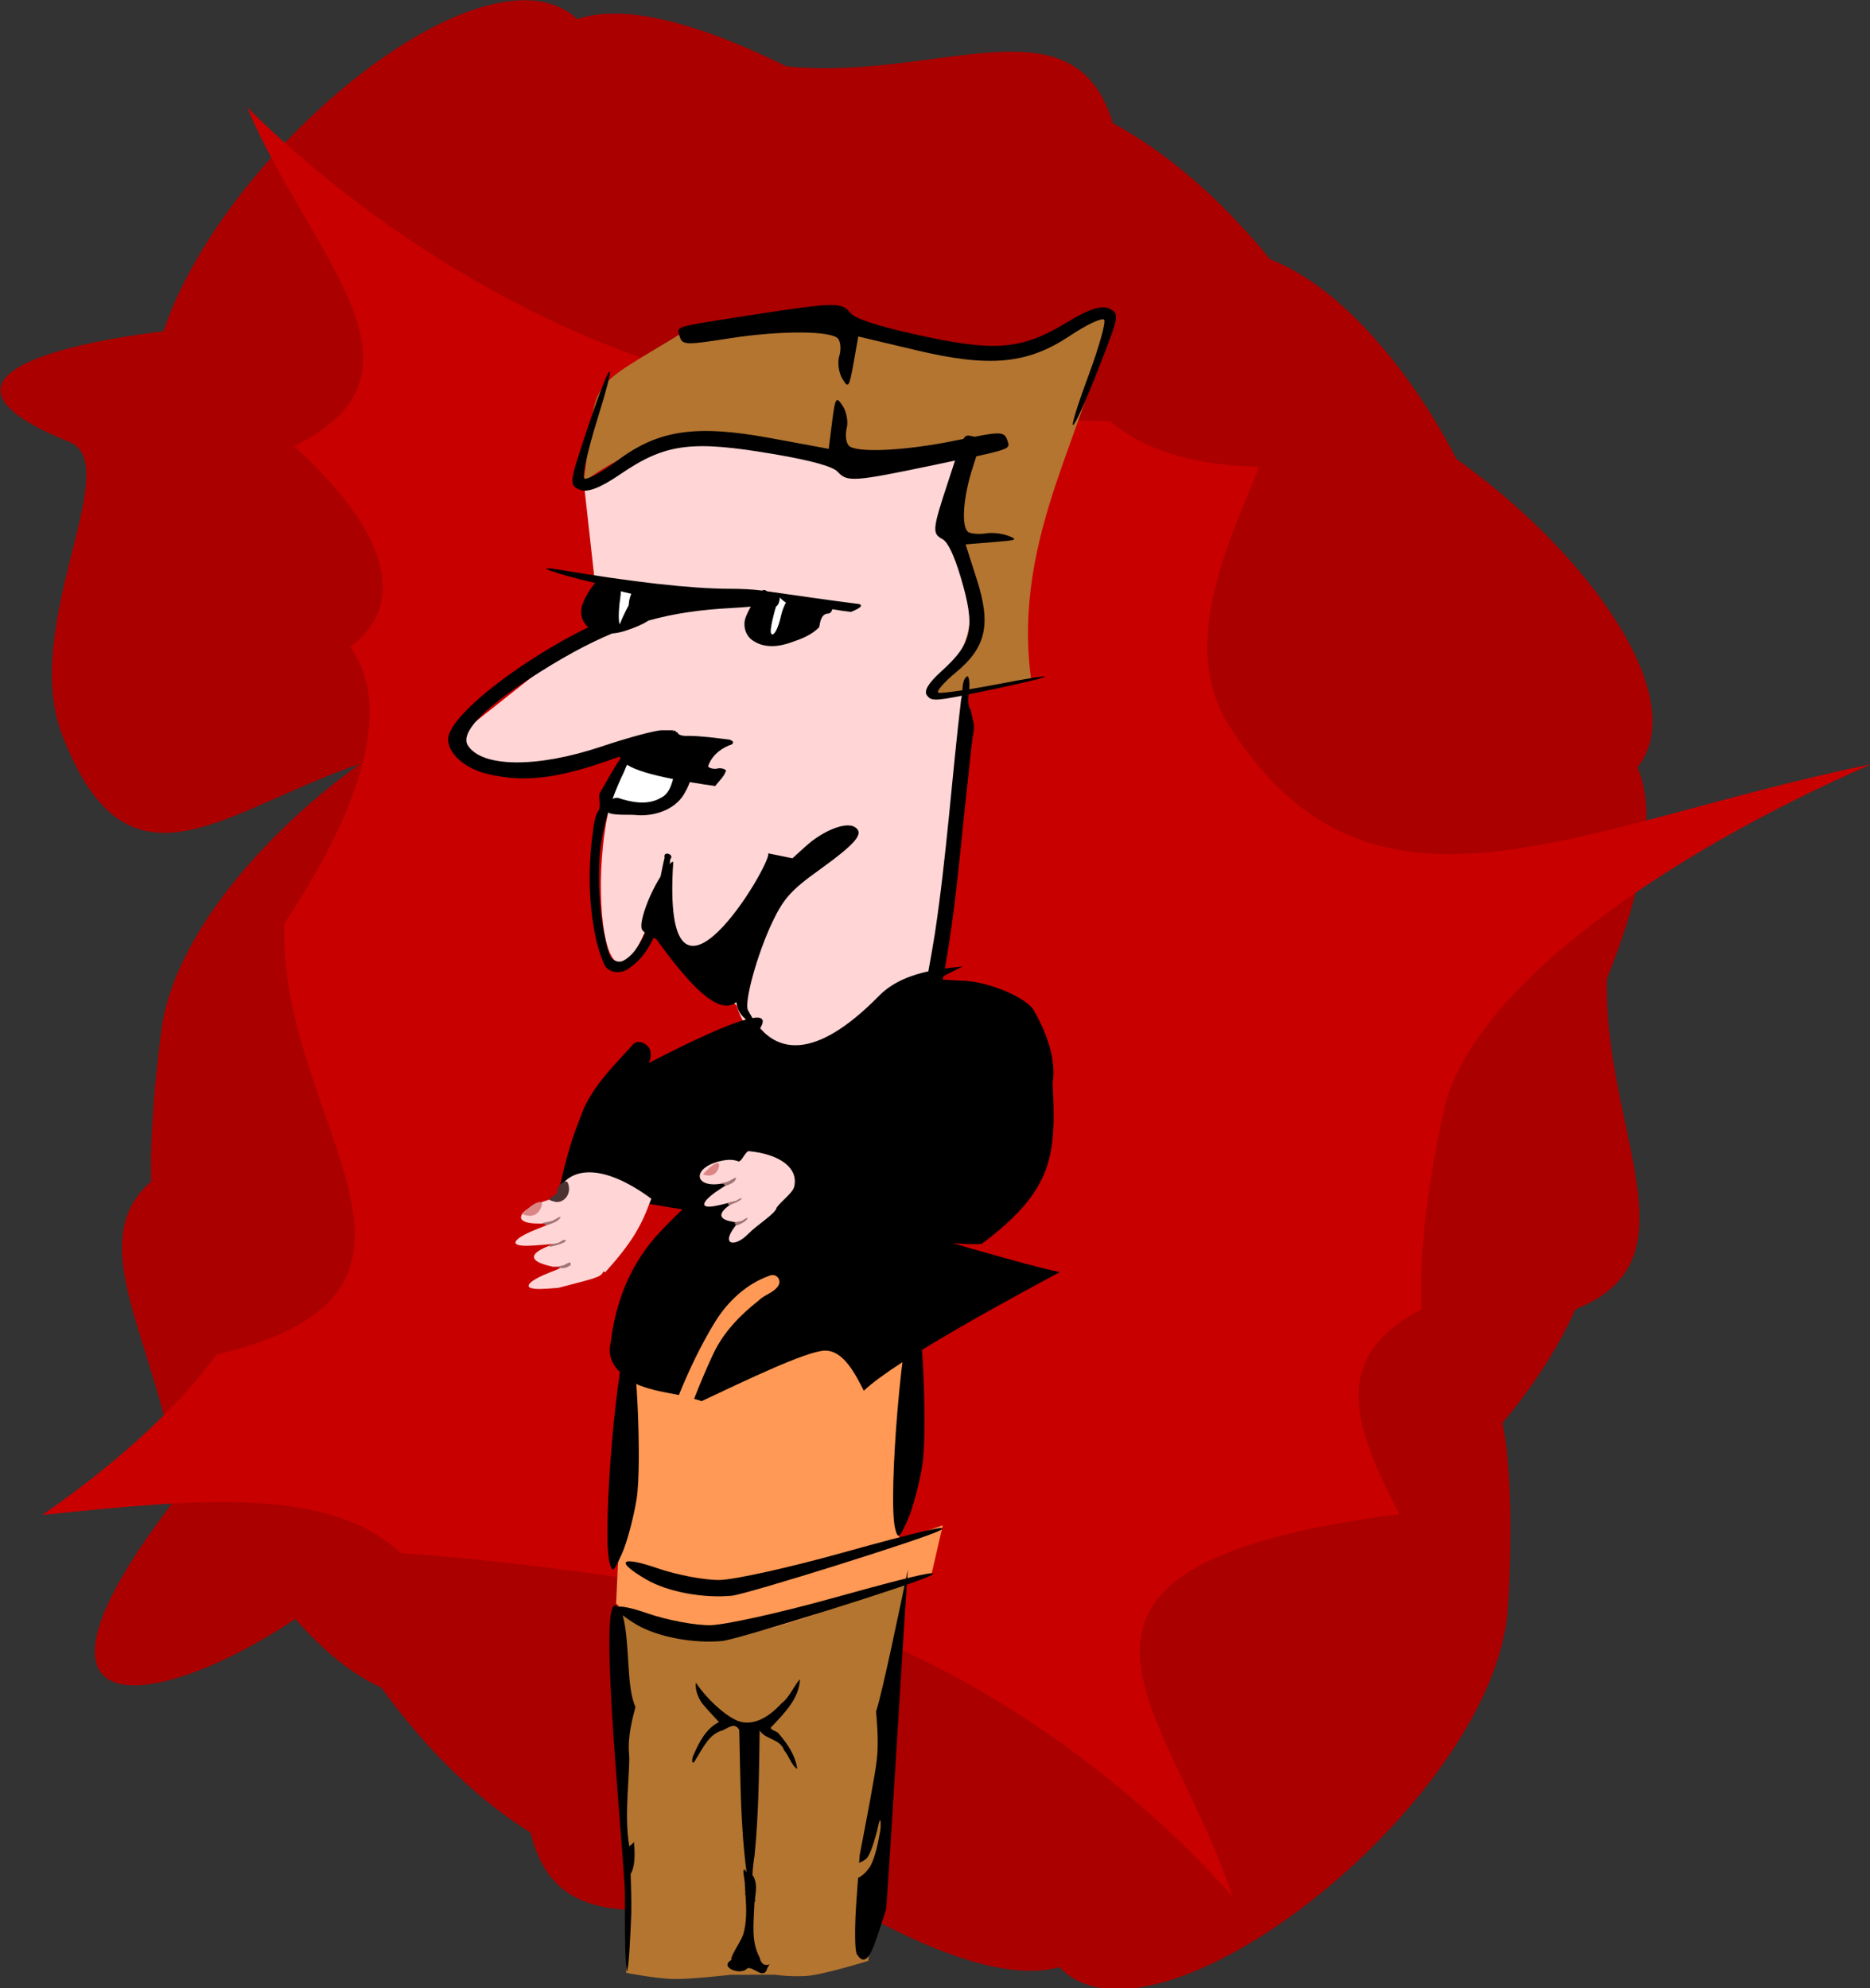 <?xml version="1.0" encoding="UTF-8"?>
<svg version="1.1" viewBox="0 0 446.65 474.9" xmlns="http://www.w3.org/2000/svg">
<rect x="0" y="0" width="446.65" height="474.9" fill="#333333" stroke="none"/>
<g transform="translate(-273.72 -189.53)">
<g transform="matrix(.863 0 0 .863 37.608 91.29)">
<path d="m419.93 113.92c-31.177-1.249-86.321 47.882-101.09 91.583-35.842 4.474-66.246 14.432-26.045 30.669 15.625 6.311-13.653 50.746-2.036 80.978 18.239 47.465 44.259 21.118 82.421 8.145-26.658 19.266-50.524 46.992-54.678 72.028-2.044 14.794-3.418 30.834-3.054 43.522-20.667 17.803 4.435 48.315 7.381 87.044-17.956 23.096-24.103 37.439-22.822 45.177 2.338 14.116 29.509 6.175 55.315-11.114 7.335 8.363 15.411 15.175 23.797 19.004 14.028 19.328 28.569 32.248 41.316 40.129 8.807 36.032 47.289 14.358 89.377 20.913 27.166 15.396 45.518 19.549 56.969 16.331 26.43 27.68 119.15-44.657 124.08-98.286 1.203-18.635 1.182-39.145-1.4-52.388 9.386-11.186 15.915-21.914 20.149-31.433 34.516-13.582 7.872-48.783 8.696-91.371 11.595-28.993 13.215-47.71 8.484-58.623 15.198-19.052-13.414-59.248-50.097-85.348-11.933-23.241-31.368-47.427-51.539-55.272-15.112-18.492-30.344-30.531-43.522-37.668-10.857-35.47-48-11.606-90.396-15.738-28.004-13.814-46.612-16.934-57.86-13.065-3.585-3.348-8.185-5.007-13.447-5.218z" fill="#a00"/>
<path d="m342.02 143.57c36.95 36.684 92.647 70.64 145.81 78.595 31.46 4.162 65.689 7.493 93.027 8.308 10.674 8.827 24.617 12.195 41.254 12.573-8.797 21.724-22.333 49.596-8.324 71.672 39.33 61.976 95.44 27.574 177.73 10.634-57.486 25.156-108.95 61.358-117.91 94.048-4.407 19.317-7.37 40.26-6.586 56.828-26.11 13.619-18.316 32.953-6.129 56.772-1.629 0.169-3.239 0.324-4.848 0.554-106.72 15.247-57.978 53.58-41.345 105.24-33.42-37.881-85.743-73.633-138.03-83.414-31.016-5.247-64.896-9.87-92.112-11.631-19.867-18.526-55.277-15.112-99.247-10.579 22.801-15.817 38.379-30.989 48.206-44.365 74.43-17.734 16.976-63.697 18.752-119.3 25.003-37.856 28.496-62.351 18.294-76.601 17.254-13.097 8.319-33.858-15.55-55.554 41.885-20.686 4.378-52.501-12.989-93.771z" fill="#c90000"/>
<path d="m445.7 559.29 78.788-7.932-10.575 105.23s-12.693 3.924-17.269 4.193c-4.576 0.269-8.63-0.361-8.63-0.361l-12.246 0.027s-11.192 1.307-16.027 1.162c-4.835-0.144-12.842-1.707-12.842-1.707z" fill="#b37530"/>
<path d="m444.11 557.7 3.173-67.684 37.543-44.417 41.245 42.302-3.701 52.349 12.162-4.23-3.173 13.748c-30.636 8.599-64.454 29.391-87.248 7.932z" fill="#f95"/>
<path d="m477.55 392.28-24.397-23.157c-15.398 39.842-18.683-37.403-2.895-47.967-21.668 3.48-47.644 11.028-50.448-3.308l39.697-31.427-4.135-37.216 47.554-31.84 72.778 12.405-14.473 74.846-10.751 101.31c-23.094 1.223-47.945 4.306-52.93-13.646z" fill="#ffd5d5"/>
<path d="m580.09 200.43c-32.914 17.244-39.168 13.087-78.508 1.579-10.132-2.964-25.356 4.046-36.845 2.515-30.226 18.699-25.349 11.838-29.645 42.844 11.031-8.912 33.882-19.264 70.166-7.264l35.6-2.533-4.585 22.817c12.611 25.16 2.658 36.066-4.979 46.307l27.72-4.565c-5.686-41.273 17.327-71.192 21.074-101.7z" fill="#b37530"/>
<path d="m503.14 198.26c-3.542 0.061-9.549 0.913-20.661 2.636-22.44 3.478-21.508 3.223-20.896 5.601 0.751 2.918 1.167 2.968 13.884 0.988 14.229-2.215 28.399-2.145 30.121 0.141 0.696 0.925 0.827 3.073 0.282 4.801-0.545 1.727-0.152 4.522 0.847 6.212 1.666 2.818 1.896 2.483 3.106-4.283l1.318-7.389 15.86 3.765c20.413 4.876 30.906 3.92 42.639-3.906 4.736-3.159 9.035-5.16 9.554-4.471 0.519 0.689-1.474 7.676-4.377 15.531-7.043 19.059-4.974 17.716 2.683-1.741 5.893-14.976 6.002-15.432 3.106-16.896-2.019-1.021-5.703 0.156-11.389 3.624-13.061 7.966-20.225 8.501-43.11 3.341-9.947-2.243-15.883-4.2-17.131-5.742-1.223-1.511-2.293-2.273-5.836-2.212z"/>
<path d="m442.33 216.66c-0.392-0.214-2.595 5.137-6.118 15.672-5.104 15.263-5.181 15.726-2.212 17.037 2.07 0.914 5.656-0.429 11.154-4.189 12.628-8.636 19.799-9.56 42.922-5.601 10.051 1.721 16.039 3.373 17.366 4.848 2.601 2.89 4.436 2.763 26.45-1.835 2.636-0.551 4-0.846 6.024-1.271-0.546 1.627-1.056 3.236-1.883 5.742-4.401 13.35-4.513 14.443-1.6 16.002 1.486 0.795 3.225 4.42 5.036 10.495 4.166 13.976 3.299 18.288-5.224 25.979-3.711 3.348-5.027 5.529-4.095 6.777 1.06 1.419 1.904 1.623 9.648 0.094-0.053 0.323-0.09 0.613-0.188 0.894-2.587 21.676-4.024 43.495-7.295 65.089-0.56 3.443-1.155 6.874-1.788 10.307-4.099 0.884-9.624 2.677-13.554 6.683-18.781 19.145-28.379 14.354-32.991 9.083 1.169-1.955 0.989-3.081-1.177-2.965-0.265 0.013-0.616 0.089-0.941 0.141-0.56-0.902-0.959-1.688-1.224-2.118-1.224-1.99 2.497-15.576 6.683-24.379 3.13-6.581 5.193-8.894 12.848-14.401 10.447-7.516 12.748-10.27 9.977-12.001-2.438-1.523-8.831 1.005-13.648 5.412l-3.577 3.247-6.73-1.365c1.411 2.155-29.752 55.007-26.261 2.306-1.085 0.47-0.566 0.177-0.988 0.8 0.045-0.487 0.098-0.973 0.142-1.459 1.337-1.373-2.075-2.505-1.553-0.424-0.44 1.728-0.763 3.468-1.129 5.224-3.155 4.876-6.171 12.98-5.083 14.731 0.152 0.245 0.46 0.52 0.8 0.8-0.333 0.77-0.688 1.51-1.083 2.259-1.225 2.2-2.773 4.409-5.083 5.553-1.443 0.609-3.098-0.28-3.624-1.694-0.886-2.033-1.108-4.313-1.647-6.448-1.261-6.717-1.467-13.564-1.177-20.378 0.325-4.282 1.171-8.506 2.4-12.613 0.215 0.152 0.493 0.299 0.847 0.377 2.493 0.494 5.059 0.13 7.577 0.424 5.065 0.197 10.733-1.862 13.036-6.683 0.452-0.771 0.833-1.628 1.129-2.494 1.322 0.222 2.62 0.436 4.095 0.659 1.14 0.172 2.1 0.3 2.965 0.424 0.936-1.304 2.38-2.541 2.824-3.906 0.621-0.509-0.767-1.163-2.024-0.988-1.029 0.354-2.719-0.078-2.777-0.612 0.738-2.079 2.286-4.218 5.789-5.742 1.332-0.248 1.496-1.139 0.329-1.506-0.078-0.025-0.146-0.074-0.235-0.094-3.764-0.44-7.507-1.005-11.436-1.035-1.235 0.118-2.842-0.251-2.824-0.847-0.461-0.215-0.753-0.425-0.847-0.659-0.217 0.087-0.463 0.162-0.706 0.235l0.377-0.282h-3.247c-1.794 0-9.338 2.033-16.755 4.518-17.759 5.95-33.06 5.829-36.945-0.329-2.123-3.366 3.877-9.859 17.131-18.496 8.437-5.498 15.71-9.509 22.779-12.472 1.503-0.12 2.998-0.479 4.377-0.988 1.966-0.661 3.955-1.441 5.695-2.588 7.111-1.997 14.462-3.031 23.061-3.483 1.876-0.099 3.634-0.248 5.271-0.377-0.597 1.077-1.163 2.179-1.553 3.341-0.643 2.273 0.216 4.952 2.306 6.165 3.096 2.06 7.128 1.602 10.448 0.377 2.777-0.934 5.647-2.034 7.718-4.189 0.271-1.405 0.49-3.449 2.212-3.765 0.775 0.088 1.289-0.544 1.412-1.224 1.712 0.3 3.448 0.553 5.177 0.753 0.775-0.345 3.924-1.524 2.306-2.165-8.518-1.07-17.006-2.35-25.508-3.53-0.33-0.269-0.728-0.449-1.177-0.329-0.047 0.048-0.095 0.093-0.142 0.141-0.125-0.017-0.251-0.03-0.377-0.047-2.274-0.305-5.179-0.468-8.754-0.471-10.444-8e-3 -26.978-1.87-46.969-5.271-8.63-1.468-0.793 1.199 9.789 3.671-1.57 1.926-2.884 4.1-3.671 6.448-0.587 2.074 0.127 4.463 1.835 5.789-18.544 9.027-38.827 24.571-38.827 31.015 0 4.008 4.665 8.13 10.872 9.601 9.626 2.281 18.149 1.456 31.627-3.059 1.674-0.561 3.326-1.152 4.942-1.741 0.072 0.184 0.122 0.386 0.235 0.565-2.085 3.06-3.863 6.335-5.695 9.554l-0.093 0.235c-0.297 1.688 0.678 3.702-0.612 5.13-1.041 2.407-1.131 5.063-1.506 7.624-0.892 8.063-0.859 16.284 0.565 24.285 0.558 3.622 1.568 7.191 3.059 10.542 1.543 2.281 5.05 2.149 6.965 0.424 2.977-2.002 4.989-4.977 6.495-8.189 0.254 0.114 0.5 0.239 0.753 0.329 11.329 15.777 18.025 20.762 22.167 17.461 0.288 2.115 1.185 3.641 2.683 4.801-4.665 1.258-13.125 4.927-26.92 12.048 0.333-0.755 0.634-1.561 0.518-2.4 0.328-2.609-3.734-4.851-5.271-2.306-5.568 6.105-11.764 12.169-14.354 20.237-2.604 6.311-4.251 12.977-5.742 19.625 1.453 1.596 4.789 1.707 5.553-0.471 18.182 6.119 111.58 17.509 111.73 15.154 19.744-14.851 20.318-24.588 19.343-44.287 0.95-6.038-1.158-13.073-5.412-20.473-3.227-4.082-14.063-8.014-20.237-7.86-1.568-0.118-3.209-0.204-4.801-0.282 0.059-0.3 0.131-0.594 0.188-0.894 0.533-0.328 0.986-0.589 1.318-0.753l4.048-2.024-4.471 0.518c-0.095 0.012-0.355 0.033-0.471 0.047 0.032-0.173 0.063-0.345 0.093-0.518 2.88-16.067 4.17-32.356 5.93-48.569 0.705-5.458 1.012-11.002 1.929-16.425 0.415-2.034-0.471-3.945-0.753-5.93-0.905-1.371-0.8-2.885-0.612-4.424 1.702-0.345 3.112-0.64 5.459-1.129 19.77-4.122 21.228-5.314 1.883-1.553-2.588 0.503-4.991 0.911-7.201 1.271 0.128-1.132 0.152-2.275-0.235-3.341-0.069-0.145-0.192-0.277-0.377-0.235-1.033 0.769-1.159 2.329-1.271 3.859-3.614 0.549-6.25 0.851-6.636 0.659-0.666-0.332 1.533-2.866 4.895-5.648 8.326-6.891 9.731-13.224 5.742-25.697l-3.106-9.695 7.436-0.612c6.812-0.555 7.167-0.66 4.424-1.741-1.646-0.649-4.416-0.99-6.165-0.706-1.749 0.284-3.906 0.163-4.801-0.282-2.21-1.101-1.651-9.666 1.177-18.214 0.399-1.206 0.623-1.956 0.894-2.824 9.699-2.101 9.223-2.442 8.66-4.236-0.757-2.412-1.621-2.672-9.177-1.177-0.231-0.055-0.465-0.135-0.753-0.188-1.09-0.201-1.616-0.36-2.306 0.8-0.644 0.134-0.973 0.178-1.694 0.329-14.094 2.954-28.235 3.653-30.073 1.459-0.744-0.887-0.972-3.047-0.518-4.801 0.454-1.753-0.044-4.529-1.129-6.165-1.81-2.727-2.062-2.349-2.918 4.471l-0.941 7.436-16.049-2.965c-20.639-3.805-31.001-2.309-42.31 6.118-4.565 3.402-8.764 5.65-9.319 4.989-0.554-0.661 0.994-7.771 3.483-15.766 2.831-9.094 3.923-13.601 3.577-13.79z"/>
<path d="m445.42 277.49c0.234 0.07 0.466 0.129 0.703 0.184l2.182 0.509c-0.148 0.366-0.293 0.784-0.42 1.275-0.156 0.541-0.238 1.213-0.304 1.934l-0.734 1.418c-0.552 1.065-1.132 2.366-1.731 3.804-0.122-0.247-0.21-0.648-0.241-1.27-0.081-1.457 0.047-3.117 0.199-4.569 0.133-1.022 0.329-2.171 0.346-3.286z" fill="#fff"/>
<path d="m489.41 279.19c0.543 0.588 1.103 1.104 1.708 1.421-0.231 0.41-0.466 0.92-0.709 1.53-0.394 0.93-0.692 2.318-1.01 3.568-0.745 2.644-1.597 3.846-2.098 3.731-0.239-0.092-0.534-0.33-0.331-1.776 0.198-1.453 0.596-3.085 0.976-4.508 0.125-0.436 0.264-0.894 0.399-1.363 0.372-0.366 0.652-0.676 0.711-0.841 0.267-0.744 0.383-1.328 0.352-1.76z" fill="#fff"/>
<path d="m447.13 325.52c2.292 1.444 6.463 2.717 12.754 3.953-0.613 2.123-1.279 4.173-3.436 5.224-3.596 2.085-8.034 1.255-11.766 0-0.511-0.102-1.064 0.02-1.553 0.282 0.896-2.467 1.906-4.895 3.059-7.248 0.325-0.724 0.598-1.492 0.941-2.212z" fill="#fff"/>
<path d="m484.08 365.39c0.33 0.093 0.125 1.368-0.471 3.2 0.104-1.036 0.185-2.058 0.282-3.153 0.069-0.036 0.142-0.06 0.188-0.047z"/>
<path d="m467.79 501.66c-0.716-0.251-1.396-0.445-2.087-0.641 1.653-4.21 3.388-8.371 5.317-12.463 2.764-5.914 7.394-10.688 12.474-14.683 1.546-1.622 3.999-2.096 5.344-3.913 1.321-1.714-0.35-3.919-2.358-2.979-6.353 2.247-11.525 7.139-15.021 12.818-3.923 6.414-7.143 13.205-9.969 20.169-3.601-0.718-7.084-1.195-11.133-2.752-8.627-4.383-8.351-9.157-7.737-11.77 1.436-11.981 5.877-22.489 13.888-30.865 4.616-5.042 10.054-9.579 14.833-14.521-0.127-2.684 76.861 22.046 95.563 25.89-10.103 5.467-45.411 24.304-54.229 32.838-2.303-4.537-5.679-11.286-10.858-11.107-5.201 0.18-22.55 8.592-34.027 13.979z"/>
<path d="m531.38 549.3c-2.081 0.072-11.255 2.402-27.656 6.969-14.329 3.99-29.39 7.315-33.469 7.406-4.079 0.091-11.911-1.364-17.375-3.25-4.613-1.592-7.414-2.129-8.312-1.781-5.764-6.606 0.957 59.677 1.75 75.344-7e-3 -6e-3 -0.025 6e-3 -0.031 0 0.625 2.057-0.16 18.688 0.786 25.615 0.581-0.923 0.98-9.816 1.245-16.271 0.058-4.069-0.085-7.356-0.188-10.781 0.9-1.388 1.405-4.308 0.906-8.906-0.073 0.291-0.608 0.719-1.281 1.219-1.567-8.758 0.343-21.249-0.062-25.625-0.427-4.608 0.904-9.582 1.781-12.969-2.608-5.417-1.449-17.588-3.531-25.344 0.946 0.733 2.152 1.619 3.938 2.656 5.803 3.37 15.667 5.23 23.625 4.469 4.194-0.401 53.463-15.854 57.594-18.062 0.883-0.472 0.975-0.711 0.281-0.688z"/>
<path d="m524.86 548.27c-1.567 7.518-7.005 33.885-8.796 39.321 0.293 3.444 0.727 8.523 0.219 13.161-0.51 4.659-3.083 17.833-4.77 26.621-0.042 0.724-0.099 1.404-0.141 2.089 0.629-0.238 1.261-0.568 1.903-1.091 0.926-0.735 1.904-3.496 2.832-6.903 0.328-0.915 0.617-2.992 0.948-3.667 0.317-0.684 0.407 1.469 0.112 3.007-0.851 5.084-1.889 8.339-2.857 9.808-1.091 1.636-2.168 2.498-3.217 2.976-0.258 3.477-0.528 6.786-0.734 10.92-0.32 9.128 0.245 10.287 0.597 10.513 1.483 2.283 3.073 1.43 4.77-3.323 1.002-2.674 2.036-6.279 3.042-9.131 0.29 0.917 4.763-76.206 6.093-94.301z"/>
<path d="m466.19 579.61c-0.337 2.121 0.897 4.857 2.281 6.347 1.319 1.563 2.754 3.033 4.125 4.551-3.575 1.726-5.486 5.521-7 8.978-0.692 1.203-0.576 3.597 0.594 1.269 1.93-2.976 3.6-6.98 7.375-7.957 1.455-0.591 3.38-2.432 4.625-0.124 0.344 13.128 0.292 26.334 2.031 39.381-0.101-0.18-0.209-0.348-0.344-0.526-1.191-1.192-6e-3 3.165-0.125 4.18 0.045 0.675 0.077 1.362 0.125 2.043-0.037 0.283-0.085 0.544-0.125 0.805 0.048-0.166 0.105-0.329 0.156-0.495 0.268 3.846 0.458 7.757-0.688 11.455-0.913 2.273-3.513 5.747-3.219 6.842-3.522 2.033 2.743 4.418 4.406 2.291 1.765-0.653 4.659 3.555 5.594-0.186 0.192-0.225 0.376-0.561 0.562-0.929-1.12 0.502-2.308 0.133-2.75-1.95-2.336-4.284-1.629-9.356-1.469-14.025 9e-3 -0.516 0.064-1.054 0.125-1.579 0.185 0.414 0.277 0.392 0.062-0.464 0.282-2.209 0.688-4.426-0.5-6.44-0.065-0.079-0.135-0.14-0.188-0.186 0.064-1.859 0.304-3.707 0.594-5.573 1.149-11.473 1.233-23.034 1.406-34.551 1.402 2.563 5.582 2.227 6.781 5.542 1.315 1.52 2.142 4.382 3.625 5.139-0.505-3.652-2.671-6.917-5.062-9.659-0.405-0.908-3.341-1.181-1.812-2.229 3.426-3.684 7.406-7.644 7.625-12.941-1.474 1.472-2.91 5.137-5.219 6.78-2.95 3.275-7.544 6.564-12.156 4.706-3.935-1.769-8.576-6.299-11.438-10.495z"/>
<path d="m449.78 528.81c1.589-9.752-0.199-46.158-2.186-44.526-3.126 2.567-7.5 53.928-5.289 62.096 0.777 2.869 1.098 2.64 3.388-2.422 1.392-3.075 3.231-9.892 4.087-15.148z"/>
<path d="m455.5 547.9c5.465 1.886 13.273 3.354 17.352 3.263 4.079-0.091 19.14-3.431 33.469-7.421 21.868-6.09 30.918-8.163 27.387-6.274-4.13 2.209-53.404 17.657-57.598 18.058-7.958 0.761-17.803-1.106-23.606-4.476-8.773-5.095-7.257-6.688 2.996-3.15z"/>
<path d="m528.85 519.5c1.589-9.752-0.199-46.158-2.186-44.526-3.126 2.567-7.5 53.928-5.289 62.096 0.777 2.869 1.098 2.64 3.388-2.422 1.392-3.075 3.231-9.892 4.087-15.148z"/>
<path d="m480.72 432.45c-1.127 0.604-1.609 2.501-2.631 2.882 0.247 0.167-1.294-0.765-3.803-0.371-9.217 1.447-9.171 7.845-1.024 6.512 2.539-0.415 2.461-0.322-0.552 1.611-3.769 2.418-5.243 4.463-3.453 4.696 1.069 0.139 2.137-0.024 6.077-1.013l2.164-0.552c-3.127 1.654-7.959 5.246 0.414 5.985-5.443 6.273-1.136 7.136 2.663 3.267 2.758-2.808 7.642-5.658 7.966-7.364 1.312-1.886 4.428-4.026 4.852-5.775 1.251-5.156-3.864-9.045-12.674-9.878z" fill="#ffd5d5"/>
<path d="m437.25 438.34c-5.519-0.226-8.819 2.86-9.93 7.059-9.981 2.539-13.268 7.254-4.283 7.107 3.121-0.051 2.979 0.058-0.988 1.6-4.963 1.93-7.094 3.8-4.989 4.33 1.257 0.316 2.576 0.312 7.483-0.094l2.683-0.235c-4.053 1.232-10.52 4.244-0.612 6.354 3.121-0.051 3.074 0.058-0.894 1.6-4.963 1.93-7.141 3.8-5.036 4.33 1.256 0.316 2.576 0.312 7.483-0.094 9.328-2.495 11.942-2.842 12.378-4.518 0.192 0.051 0.368 0.142 0.565 0.188 9.16-10.044 10.621-14.972 12.754-20.331-6.847-5.033-12.387-7.122-16.613-7.295z" fill="#ffd5d5"/>
<path d="m430.23 440.84c-0.076-4e-3 -0.144 0.013-0.235 0.047-1.444 0.398-2.256 1.898-2.259 3.2-0.602 0.602-1.647 1.099-2.259 1.741 0.559 0.423 1.276 0.516 1.977 0.706 0.975 0.085 1.854-0.255 2.541-0.941 0.891-0.862 1.249-2.132 1.035-3.341-0.074-0.482-0.265-1.379-0.8-1.412z" fill="#4c3333"/>
<path d="m428.78 450.63c-0.996 0.197-1.729 1.028-2.73 1.224-0.664 0.204-1.669 0.297-2.353 0.518 0.33 0.245 0.871 0.401 1.365 0.565 3.145-0.994 3.576-1.83 3.718-2.306z" fill="#a37575"/>
<path d="m426.2 458.06c0.138 0.32-0.823 0.723-0.382 0.881 3.193-0.615 5.367-1.742 3.944-1.934-0.668 0.143-1.158 0.724-1.829 0.866-0.521 0.173-1.379 0.242-1.806 0.471z" fill="#a37575"/>
<path d="m431.22 463.29c-0.668 0.131-1.164 0.67-1.835 0.8-0.454 0.138-1.142 0.223-1.6 0.377 0.221 0.163 0.61 0.22 0.941 0.329 0.511 0.102 1.045 0.06 1.553-0.094 1.889-0.948 1.099-0.557 1.224-0.941 0.063-0.174 0.165-0.495-0.282-0.471z" fill="#a37575"/>
<path d="m422.89 446.53v0.047c-1.487 0.109-3.461 2.059-4.895 3.153 1.045 0.658 2.375 0.874 3.53 0.377 0.892-0.401 1.588-1.288 1.883-2.212 0.095-0.31 0.198-0.614 0.188-0.941-0.283-0.093-0.378-0.464-0.706-0.424z" fill="#db8585"/>
<path d="m472 435.75 4e-3 0.04c-1.239 0.214-2.735 2.014-3.849 3.05 0.931 0.466 2.066 0.538 2.994 0.025 0.716-0.41 1.227-1.212 1.398-2.012 0.054-0.268 0.116-0.532 0.08-0.806-0.245-0.055-0.356-0.359-0.627-0.297z" fill="#db8585"/>
<path d="m477.34 439.8c-0.996 0.197-1.729 1.028-2.73 1.224-0.534 0.164-1.293 0.23-1.93 0.377 0.721 0.074 1.71 0.12 1.506 0.753 3.145-0.994 3.012-1.877 3.153-2.353z" fill="#a37575"/>
<path d="m475.04 446.59c0.138 0.32-0.118 0.629 0.323 0.787 2.955-0.853 4.168-2.142 3.238-1.84-0.668 0.143-1.158 0.724-1.829 0.866-0.521 0.173-1.378 0.242-1.806 0.471z" fill="#a37575"/>
<path d="m476.85 452.01c0.138 0.32 0.164 0.864 0.606 1.022 2.468-0.771 3.36-2.101 2.956-2.075-0.668 0.143-1.158 0.724-1.829 0.866-0.521 0.173-1.378 0.242-1.806 0.471z" fill="#a37575"/>
</g>
</g>
</svg>
